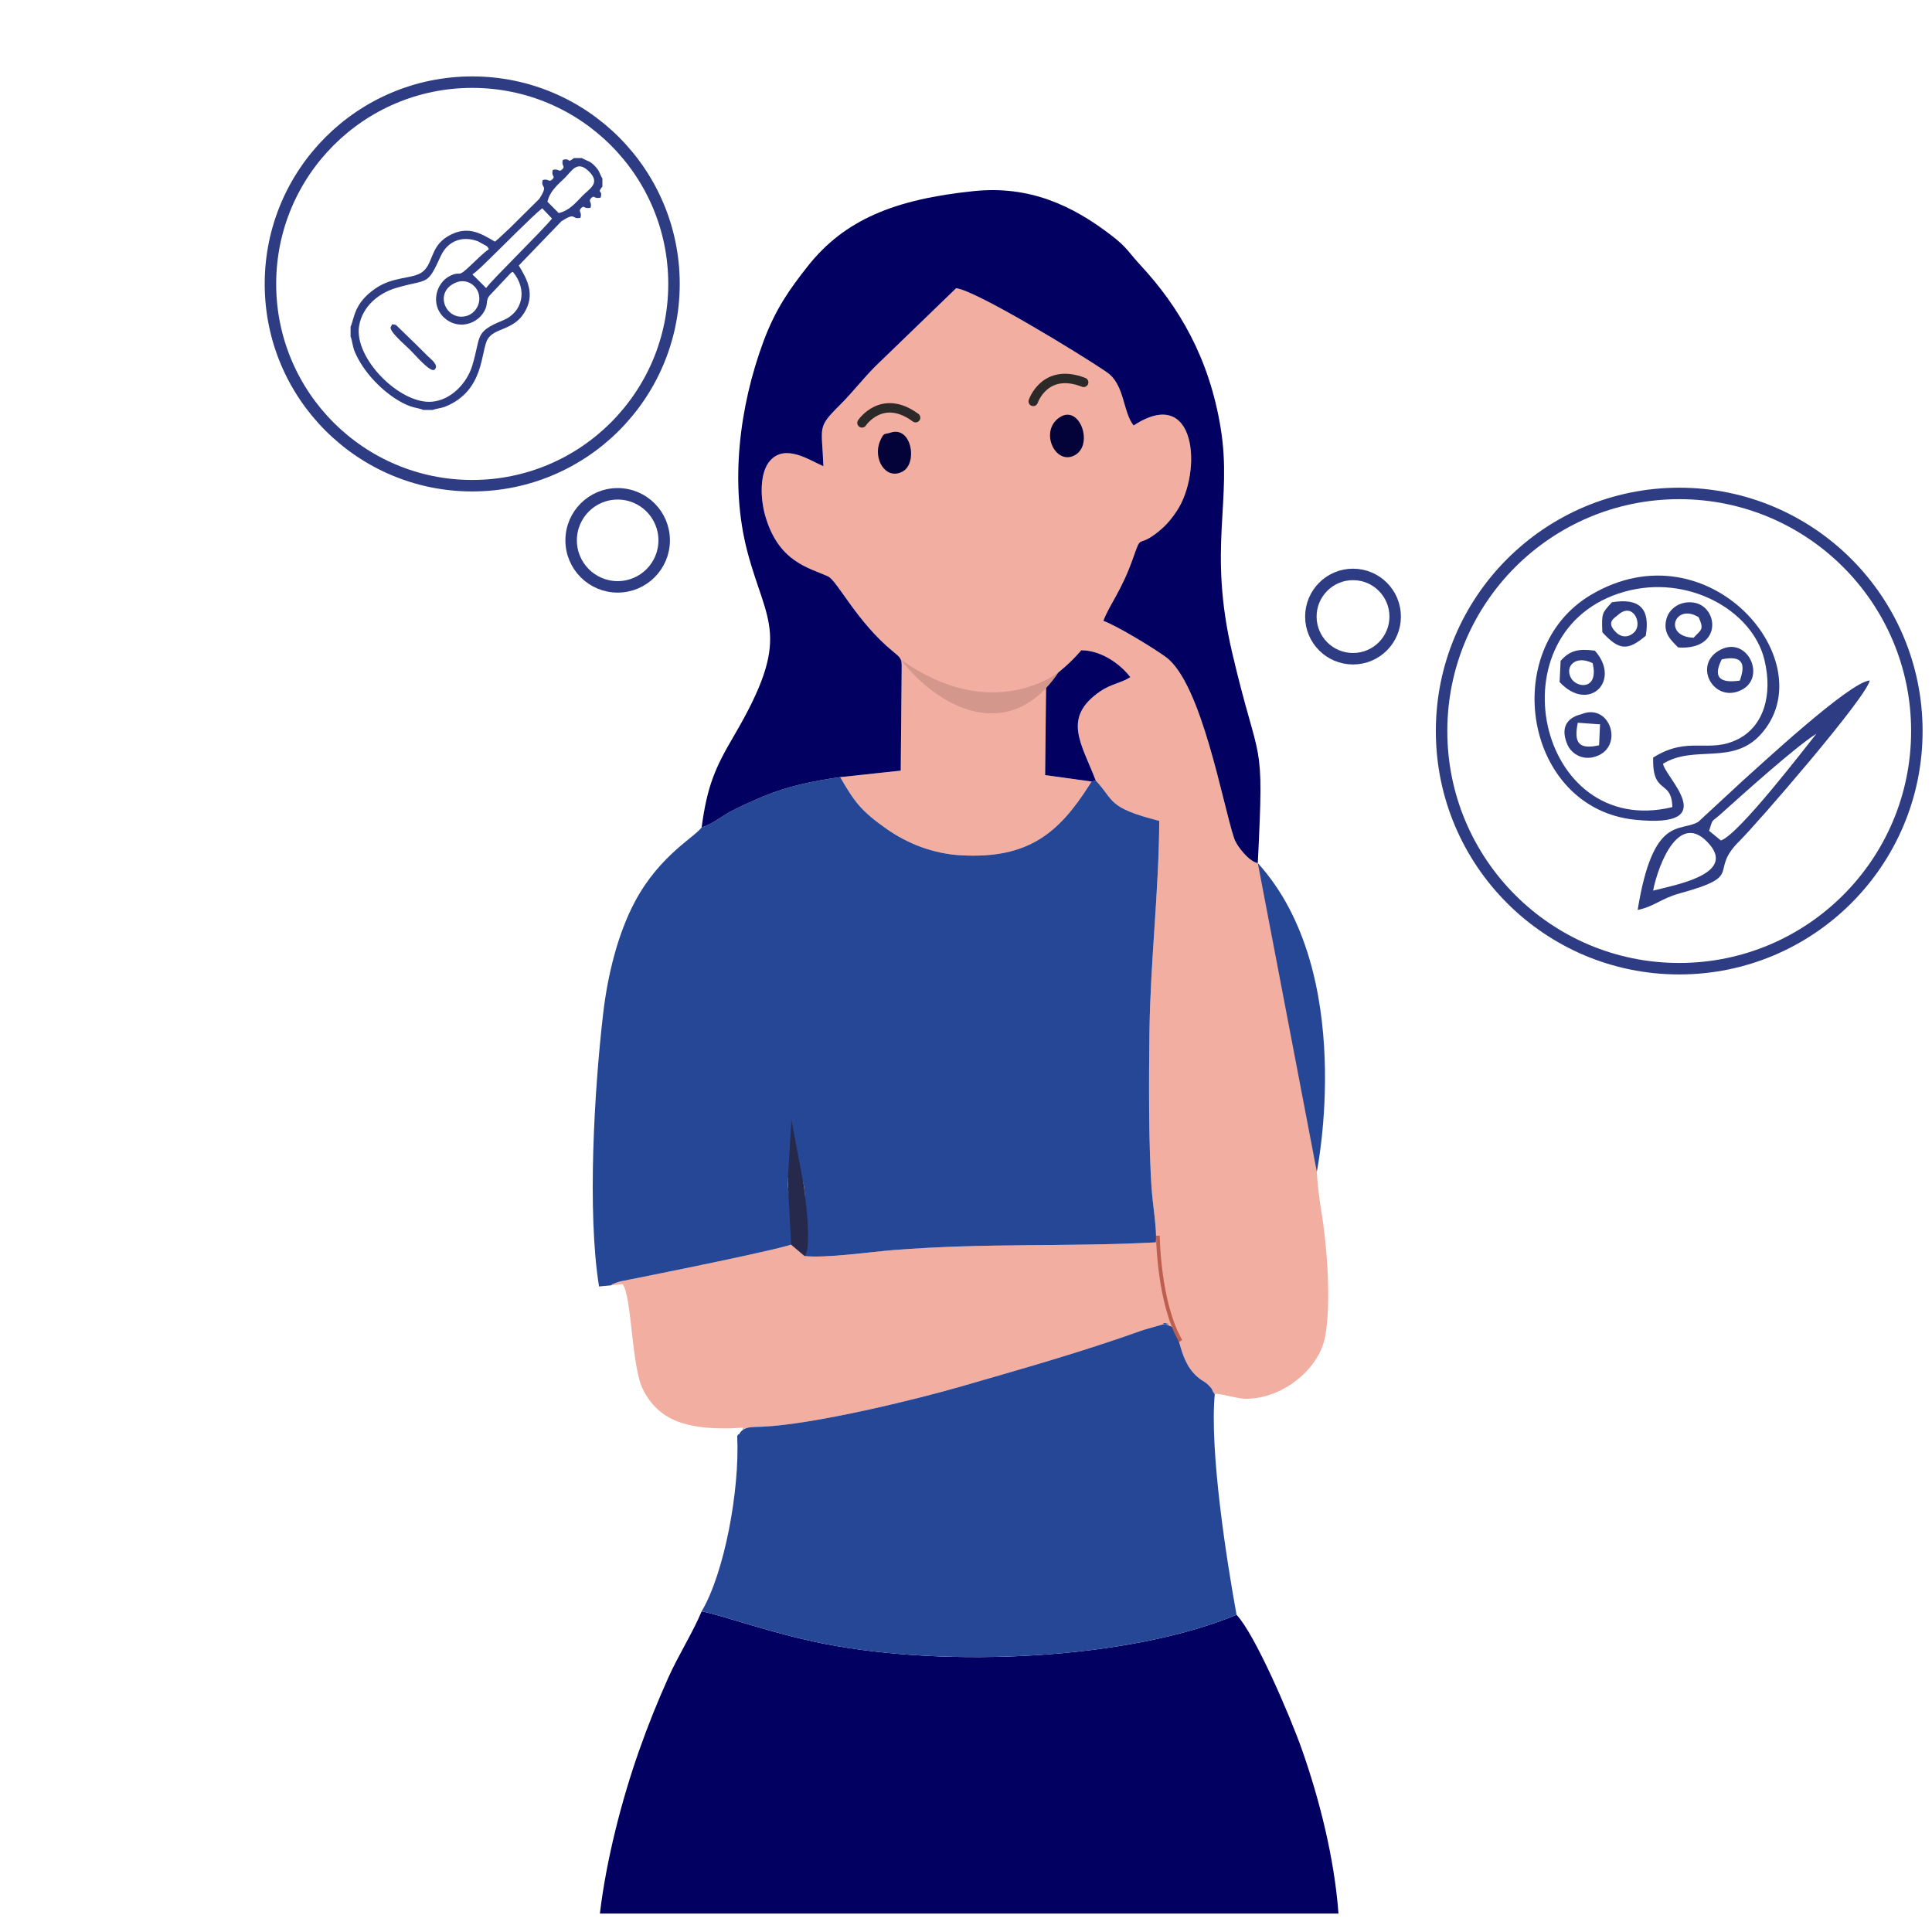 <?xml version="1.0" encoding="UTF-8"?>
<!DOCTYPE svg PUBLIC "-//W3C//DTD SVG 1.1//EN" "http://www.w3.org/Graphics/SVG/1.1/DTD/svg11.dtd">
<!-- Creator: CorelDRAW 2020 (64-Bit) -->
<svg xmlns="http://www.w3.org/2000/svg" xml:space="preserve" width="500px" height="500px" version="1.1" style="shape-rendering:geometricPrecision; text-rendering:geometricPrecision; image-rendering:optimizeQuality; fill-rule:evenodd; clip-rule:evenodd"
viewBox="0 0 500 500"
 xmlns:xlink="http://www.w3.org/1999/xlink"
 xmlns:xodm="http://www.corel.com/coreldraw/odm/2003"
 xmlns:dc="http://purl.org/dc/elements/1.1/"
 xmlns:cc="http://creativecommons.org/ns#"
 xmlns:rdf="http://www.w3.org/1999/02/22-rdf-syntax-ns#"
 xmlns:svg="http://www.w3.org/2000/svg">
 <defs>
  <style type="text/css">
   <![CDATA[
    .str3 {stroke:#2E3C83;stroke-width:2.97;stroke-miterlimit:22.926}
    .str2 {stroke:#BD5F4E;stroke-width:0.96;stroke-miterlimit:22.926}
    .str0 {stroke:#2B2A29;stroke-width:2.44;stroke-linecap:round;stroke-miterlimit:22.926}
    .str1 {stroke:#2B2A29;stroke-width:2.44;stroke-linecap:round;stroke-miterlimit:22.926}
    .fil0 {fill:none}
    .fil2 {fill:#264796}
    .fil7 {fill:#2E3C83}
    .fil6 {fill:#26294C}
    .fil3 {fill:#020061}
    .fil4 {fill:#040339}
    .fil5 {fill:#D4978C}
    .fil1 {fill:#F3AEA2}
   ]]>
  </style>
 </defs>
 <g id="Слой_x0020_1">
  <rect class="fil0" x="-0.1" y="0.1" width="500" height="500"/>
  <rect class="fil0" x="11.53" y="11.73" width="476.74" height="476.74"/>
  <g id="_2148010992">
   <g>
    <g>
     <path class="fil1" d="M217.44 201.12c3.61,6.21 5.22,8.66 12.11,13.47 4.98,3.48 11.58,6.36 19.31,6.77 17.14,0.9 25.1,-5.62 33.09,-18.24l0.55 -0.86 -12.01 -1.66 0.25 -24.06c3.79,-2.97 6.15,-4.83 9.09,-8.25 5.5,0.01 10.47,3.98 12.69,6.96 -2.24,1.47 -5.03,1.77 -7.75,3.64 -10.06,6.89 -4.81,13.59 -1.2,23.11 4.89,5.11 2.75,6.96 16.44,10.44 -0.05,17.51 -2.29,36.36 -2.53,54.42 -0.15,11.56 -0.28,30.17 0.64,41.77 0.27,3.36 1.32,9.84 1.02,12.89 -22.83,1.23 -43.83,0.06 -68.32,2.03 -5.74,0.47 -17.16,2.11 -22.61,1.51 -0.32,-4.05 1.07,-6.9 0.35,-12.4 -0.44,-3.44 0.11,-8.03 -2.92,-10.31 -2.66,1.75 -1.74,4.3 -1.05,9.65 0.31,2.36 0.22,7.6 1.28,9.69 -1.65,1.22 -36.53,8.19 -44.58,9.79 -0.9,0.18 -0.84,0.14 -1.64,0.42 -1.71,0.61 -0.99,0.42 -1.55,0.75l3.03 -0.33c2.42,3.22 2.25,21.32 5.3,27.33 4.16,8.17 11.51,10.22 22.75,10l3.09 -0.18 -0.18 0.72c0.24,-0.2 0.55,-0.39 0.97,-0.55 1.06,-0.41 2.84,-0.35 4.19,-0.41 13.28,-0.58 39.54,-6.96 51.42,-10.4 16.03,-4.64 31.19,-8.89 47.21,-14.63l5.23 -1.49c4.28,0.25 -3.31,-1.13 1.68,0.44 3.01,0.95 1.79,9.61 8.05,13.92 0.81,0.56 1.08,0.56 1.92,1.41 1.52,1.56 0.5,0.88 1.62,2.35 0.5,-0.55 5.58,1.16 8.01,1.17 9.4,0.05 18.88,-7.51 20.52,-15.93 1.71,-8.76 0.52,-23.77 -0.99,-32.9 -3.77,-22.67 2.54,-28.93 -1.76,-55.39 -1.3,-7.96 -2.47,-11.72 -5.28,-18.82 -3.58,-9.04 -8.23,-12.86 -9.36,-15.59 -2.17,-0.32 -5.41,-4.3 -6.1,-6.37 -3.02,-8.96 -8.42,-40.06 -17.65,-46.92 -2.99,-2.22 -12.66,-8.12 -16.22,-9.4 1.63,-4.37 4.65,-7.57 7.76,-16.44 2.14,-6.12 1.05,-2.61 5.6,-5.97 2.31,-1.71 3.84,-3.33 5.64,-6.02 6.66,-9.97 5.21,-32.89 -11.17,-22.13 -2.83,-3.5 -2.27,-10.57 -6.9,-13.76 -6.7,-4.62 -34.07,-21.3 -39.04,-21.76l-20.61 19.92c-3.55,3.51 -6.09,6.94 -9.59,10.42 -5.9,5.86 -4.5,5.41 -4.15,15.72 -3.72,-1.61 -9.85,-5.88 -13.81,-1.42 -2.77,3.13 -2.48,9.76 -1.3,14.02 3.4,12.21 11.37,13.65 16.29,15.9 2.41,1.1 7.42,11.7 16.78,19.4 2.53,2.08 2.34,1.89 2.29,6.01l-0.23 24.87 -15.67 1.68z"/>
     <path class="fil2" d="M181.59 214.1c-1.68,2.51 -10.79,7.13 -17.25,19.2 -4.41,8.26 -7.07,18.9 -8.25,29.07 -2.29,19.75 -4.16,51.27 -1.06,70.57l3.07 -0.29c0.56,-0.33 -0.16,-0.14 1.55,-0.75 0.8,-0.28 0.73,-0.24 1.64,-0.42 8.05,-1.6 42.93,-8.57 44.58,-9.79 -1.06,-2.09 -0.97,-7.33 -1.28,-9.69 -0.68,-5.35 -1.61,-7.9 1.05,-9.65 3.03,2.28 2.48,6.87 2.92,10.31 0.72,5.5 -0.67,8.35 -0.35,12.4 5.45,0.6 16.88,-1.04 22.61,-1.51 24.49,-1.97 45.49,-0.8 68.32,-2.03 0.3,-3.05 -0.75,-9.53 -1.02,-12.89 -0.92,-11.6 -0.79,-30.21 -0.64,-41.77 0.24,-18.06 2.48,-36.91 2.53,-54.42 -13.69,-3.48 -11.55,-5.33 -16.44,-10.44l-1.07 0.26 -0.55 0.86c-7.99,12.62 -15.95,19.14 -33.09,18.24 -7.73,-0.41 -14.33,-3.29 -19.31,-6.77 -6.89,-4.81 -8.5,-7.26 -12.11,-13.47 -7.18,1.01 -13.77,2.42 -19.73,4.91 -3.15,1.32 -5.72,2.48 -8.39,3.85 -2.62,1.36 -4.96,3.45 -7.73,4.22z"/>
     <path class="fil3" d="M155.25 495.23l191.15 0c-1.07,-14.39 -4.97,-29.69 -9.41,-42.3 -3.09,-8.79 -12.19,-29.97 -16.97,-35.02 -27.9,11.6 -74.67,13.75 -106.5,7.54 -13.79,-2.69 -26.13,-7.31 -31.94,-8.44 -2.05,5.07 -6.13,11.57 -8.61,17.14 -2.85,6.37 -5.22,12.24 -7.57,18.9 -4.44,12.61 -8.47,28.09 -10.15,42.18z"/>
     <path class="fil2" d="M190.79 371.65c0.68,14.18 -3.39,35.61 -9.21,45.36 5.81,1.13 18.15,5.75 31.94,8.44 31.83,6.21 78.6,4.06 106.5,-7.54 -2.61,-14.28 -7,-42.47 -5.64,-57.08 -1.12,-1.47 -0.1,-0.79 -1.62,-2.35 -0.84,-0.85 -1.11,-0.85 -1.92,-1.41 -6.26,-4.31 -5.04,-12.97 -8.05,-13.92 -4.99,-1.57 2.6,-0.19 -1.68,-0.44l-5.23 1.49c-16.02,5.74 -31.18,9.99 -47.21,14.63 -11.88,3.44 -38.14,9.82 -51.42,10.4 -1.35,0.06 -3.13,0 -4.19,0.41 -1.74,0.67 -1.75,1.91 -1.93,1.57 -0.06,-0.12 -0.22,0.3 -0.34,0.44z"/>
     <path class="fil3" d="M181.59 214.1c2.77,-0.77 5.11,-2.86 7.73,-4.22 2.67,-1.37 5.24,-2.53 8.39,-3.85 5.96,-2.49 12.55,-3.9 19.73,-4.91l15.67 -1.68 0.23 -24.87c0.05,-4.12 0.24,-3.93 -2.29,-6.01 -9.36,-7.7 -14.37,-18.3 -16.78,-19.4 -4.92,-2.25 -12.89,-3.69 -16.29,-15.9 -1.18,-4.26 -1.47,-10.89 1.3,-14.02 3.96,-4.46 10.09,-0.19 13.81,1.42 -0.35,-10.31 -1.75,-9.86 4.15,-15.72 3.5,-3.47 6.04,-6.91 9.59,-10.42l20.61 -19.92c4.97,0.46 32.34,17.14 39.04,21.76 4.63,3.19 4.07,10.26 6.9,13.76 16.38,-10.76 17.83,12.16 11.17,22.13 -1.8,2.69 -3.33,4.31 -5.64,6.02 -4.55,3.36 -3.46,-0.15 -5.6,5.97 -3.11,8.87 -6.13,12.07 -7.76,16.44 3.56,1.28 13.23,7.18 16.22,9.4 9.23,6.86 14.63,37.96 17.64,46.92 0.7,2.07 3.94,6.05 6.11,6.37 1.67,-34.11 0.57,-23.72 -6.6,-54.3 -6.42,-27.41 0.08,-39.36 -3.01,-58.28 -2.98,-18.28 -10.88,-31.46 -20.59,-41.97 -3.26,-3.52 -3.55,-4.71 -7.65,-7.86 -10.11,-7.81 -21.3,-12.97 -35.57,-11.51 -20.58,2.11 -33.58,7.43 -43.09,19.49 -4.55,5.77 -8.3,10.97 -11.46,19.52 -6.19,16.73 -8.77,36.84 -4.09,54.46 4.96,18.66 11.71,21.6 -3.56,47.58 -4.75,8.1 -6.87,12.79 -8.31,23.6z"/>
     <path class="fil3" d="M282.5 202.26l1.07 -0.26c-3.61,-9.52 -8.86,-16.22 1.2,-23.11 2.72,-1.87 5.51,-2.17 7.75,-3.64 -2.22,-2.98 -7.19,-6.95 -12.69,-6.96 -2.93,3.42 -5.3,5.28 -9.09,8.25l-0.26 24.06 12.02 1.66z"/>
     <path class="fil4" d="M274.13 108.08c-5.28,3.66 -0.85,12.73 4.23,9.61 4.68,-2.88 0.96,-13.21 -4.23,-9.61z"/>
     <path class="fil4" d="M230.46 111.97c-1.57,0.53 -1.7,-0.19 -2.72,2.23 -1.89,4.45 1.44,10.21 5.85,7.83 3.99,-2.16 2.32,-11.89 -3.13,-10.06z"/>
     <path class="fil5" d="M273.96 173.98c0,0 -17.12,13.68 -40.86,-3.32 9.65,12.58 28.1,22.28 40.86,3.32z"/>
     <path class="fil0 str0" d="M267.4 103.88c0,0 2.96,-8.85 13.05,-4.93"/>
     <path class="fil0 str1" d="M223.08 109.44c0,0 5.17,-7.77 13.88,-1.34"/>
     <path class="fil6" d="M208.21 325.06l-3.46 -2.93 -0.88 -16.59 0.96 -15.66 3.17 16.77c0,0 2.4,16.54 0.21,18.41z"/>
    </g>
    <path class="fil0 str2" d="M299.67 319.79c0,0 0.11,17.25 5.88,27.26"/>
   </g>
   <path class="fil2" d="M325.52 223.37l15.27 79.87c0,0 10.51,-51.45 -15.27,-79.87z"/>
  </g>
  <circle class="fil0 str3" cx="122.21" cy="73.48" r="52.22"/>
  <circle class="fil0 str3" cx="350.16" cy="159.57" r="10.91"/>
  <circle class="fil0 str3" cx="434.58" cy="189.2" r="61.5"/>
  <circle class="fil0 str3" cx="159.85" cy="139.84" r="12.04"/>
  <g id="_909433584">
   <path class="fil7" d="M90.73 84.58l0 2.49c0.39,0.93 0.53,2.61 1.02,3.8 2.04,5.02 6.6,9.87 11.11,12.64 3.63,2.24 5.14,1.9 6.67,2.58l2.48 0c0.72,-0.31 2.26,-0.47 3.11,-0.81 10.41,-4.12 9.22,-14.49 11.12,-17.56 1.81,-2.92 6.59,-2.18 9.44,-6.78 2.93,-4.73 0.74,-8.7 -1.42,-12.22l11.05 -11.47c3.95,-2.53 2.51,-0.32 4.91,-0.89 0.48,-1.61 -0.79,-1.59 0.28,-2.59 0.78,-0.72 0.57,0.39 2.34,-0.01 0.45,-1.61 -0.8,-1.61 0.26,-2.59 0.79,-0.74 0.57,0.39 2.34,-0.02 0.64,-2.24 -1.12,-0.85 0.46,-2.88l0 -2.05c-0.93,-1.61 -0.59,-1.83 -2,-3.31 -1.22,-1.29 -1.85,-1.16 -3.3,-2l-2.07 0c-2.01,1.56 -0.63,-0.14 -2.87,0.46 -0.43,1.68 0.67,1.55 -0.04,2.33 -1.02,1.13 -0.85,-0.18 -2.57,0.27 -0.45,1.79 0.73,1.54 -0.01,2.35 -1,1.08 -0.99,-0.19 -2.59,0.27 -0.63,2.35 1.68,0.97 -0.9,4.89l-7.57 7.51c-1.34,1.2 -2.57,2.5 -3.89,3.55 -3.62,-2.12 -7.11,-4.38 -12.19,-1.39 -4.7,2.77 -3.72,7.37 -6.83,9.4 -2.59,1.69 -7.45,0.97 -12.03,4.19 -5.47,3.84 -5.28,7.49 -6.31,9.84zm50.95 -32.37l2.91 2.93c2.94,-0.67 4.73,-3.05 6.22,-4.54 1.81,-1.81 4.66,-3.22 1.62,-6.22 -3.05,-3.01 -4.37,-0.22 -6.21,1.62 -1.48,1.48 -3.91,3.31 -4.54,6.21zm-19.4 18.78c0.3,0.4 0.06,0.14 0.45,0.48l2.62 2.61c0.34,0.38 0.08,0.16 0.48,0.45 1.2,-1.85 14.67,-14.95 17.03,-17.97l-2.54 -2.66c-2.62,2.09 -10.19,9.79 -13.34,12.83 -1.27,1.24 -3.36,3.38 -4.7,4.26zm-4.14 2.08c-6.17,2.37 -2.75,10.3 2.7,8.67 2.02,-0.61 3.85,-3.05 3,-5.87 -0.62,-2.03 -3.03,-3.82 -5.7,-2.8zm14.59 -2.72c-0.6,0.29 -0.13,0.01 -0.59,0.36l-5.49 5.84c-0.88,1.08 -0.42,1.92 -1,3.34 -1.63,3.96 -7.06,5.72 -10.74,2.3 -3.6,-3.35 -2.12,-9.07 1.64,-10.83 3.1,-1.46 1.44,0.99 5.49,-2.9 1.09,-1.04 3.35,-3.27 4.47,-3.95 -0.34,-0.72 -0.12,-0.36 -0.59,-0.84l-2.25 -1.23c-4.14,-1.55 -7.87,0.01 -9.61,3.84 -3.59,7.88 -3.16,5.79 -11.48,8.22 -4.6,1.34 -8.75,4.78 -9.63,9.77 -1.46,8.38 10.56,20.43 18.85,19.69 5.06,-0.45 9.07,-4.92 10.4,-9.27 2.37,-7.74 0.46,-8.72 7.94,-11.76 5.07,-2.05 6.52,-7.85 2.59,-12.58z"/>
   <path class="fil7" d="M101.19 84.49c-0.83,1.03 3.5,4.61 5.01,6.13 1.4,1.41 5.28,5.95 6.27,5.04 1.28,-1.15 -1.15,-2.87 -1.75,-3.48 -1.09,-1.08 -1.96,-1.95 -3.05,-3.04l-5.19 -5.03c-1.36,-0.4 -0.94,-0.04 -1.29,0.38z"/>
  </g>
  <path class="fil7" d="M430.39 197.66c8.02,-4.97 17.91,0.44 25.19,-7.49 16.98,-18.51 -13.21,-54.41 -43.88,-36.2 -23.9,14.19 -17.2,55.24 11.45,58.18 22.85,2.34 7.73,-11 7.24,-14.49zm2.41 11.22c-0.16,-7.38 -5.24,-2.92 -4.96,-12.83 9.25,-5.8 14.36,-0.85 22.07,-4.82 6.43,-3.32 8.97,-11.28 6.71,-20.51 -3.1,-12.73 -19.75,-22.22 -36.19,-17.59 -34.4,9.67 -22.74,64.23 12.37,55.75z"/>
  <path class="fil7" d="M423.82 235.5c4.35,-0.91 6.01,-2.96 10.9,-4.3 17.16,-4.7 7.2,-5.44 15.49,-13.58 4.19,-4.11 32.88,-37.14 33.67,-41.51 -5.15,0.29 -28.8,22.36 -32.84,25.92l-11.52 10.66c-4.7,2.81 -11.67,-2 -15.7,22.81zm18.49 -20.49l3.06 2.51c4.66,-1.58 21.72,-23.91 24.71,-27.62 -5.28,3.24 -19.41,15.98 -24.8,20.82 -2.51,2.25 -1.88,0.9 -2.97,4.29zm-14.49 15.48c5.93,-1.5 21.08,-4.23 14.7,-11.85 -7.81,-9.32 -13.31,4.88 -14.7,11.85z"/>
  <path class="fil7" d="M409.22 184.85c-0.22,0.1 -6.47,1.09 -3.57,7.86 1.04,2.41 4.21,4.51 8.04,2.79 6.49,-2.93 2.78,-13.67 -4.47,-10.65zm-0.89 2.2c-1.1,5.33 0.34,6.96 5.51,5.83l0.25 -5.42 -5.76 -0.41z"/>
  <path class="fil7" d="M434.31 167.56c11.55,0.8 10.48,-10.58 4.08,-11.6 -3.4,-0.55 -6.38,1.43 -7.12,4.23 -0.98,3.69 1.25,5.54 3.04,7.37zm3.99 -2.51c1.98,-2.15 2.79,-2.02 1.3,-5.33 -6.22,-3.78 -9.32,5 -1.3,5.33z"/>
  <path class="fil7" d="M445.38 168.09c-7.55,3.72 -1.95,14.12 5.32,10.47 6.45,-3.23 1.66,-13.9 -5.32,-10.47zm4.88 8.05c1.52,-4.17 0.88,-6.67 -4.67,-5.5 -2.16,4.27 -0.97,6.31 4.67,5.5z"/>
  <path class="fil7" d="M403.89 171.01l-0.27 5.5c7.55,8.13 16.07,-0.34 9.13,-8.12 -4.37,-0.57 -6.47,-0.02 -8.86,2.62zm8.28 0.61c-4.45,-2.19 -7.24,0.84 -5.61,3.82 1.5,2.75 7.3,3.17 5.61,-3.82z"/>
  <path class="fil7" d="M414.69 163.63c4.36,4.74 6.53,4.85 11.23,0.91 1.23,-7.09 -1.67,-9.84 -8.77,-8.67 -2.49,2.79 -2.69,2.68 -2.46,7.76zm4.07 -4.5c-0.93,0.83 -3.25,1.88 -0.51,4.53 1.66,1.6 3.59,1.17 4.82,-0.17 2.02,-2.22 -0.49,-7.77 -4.31,-4.36z"/>
 </g>
</svg>
